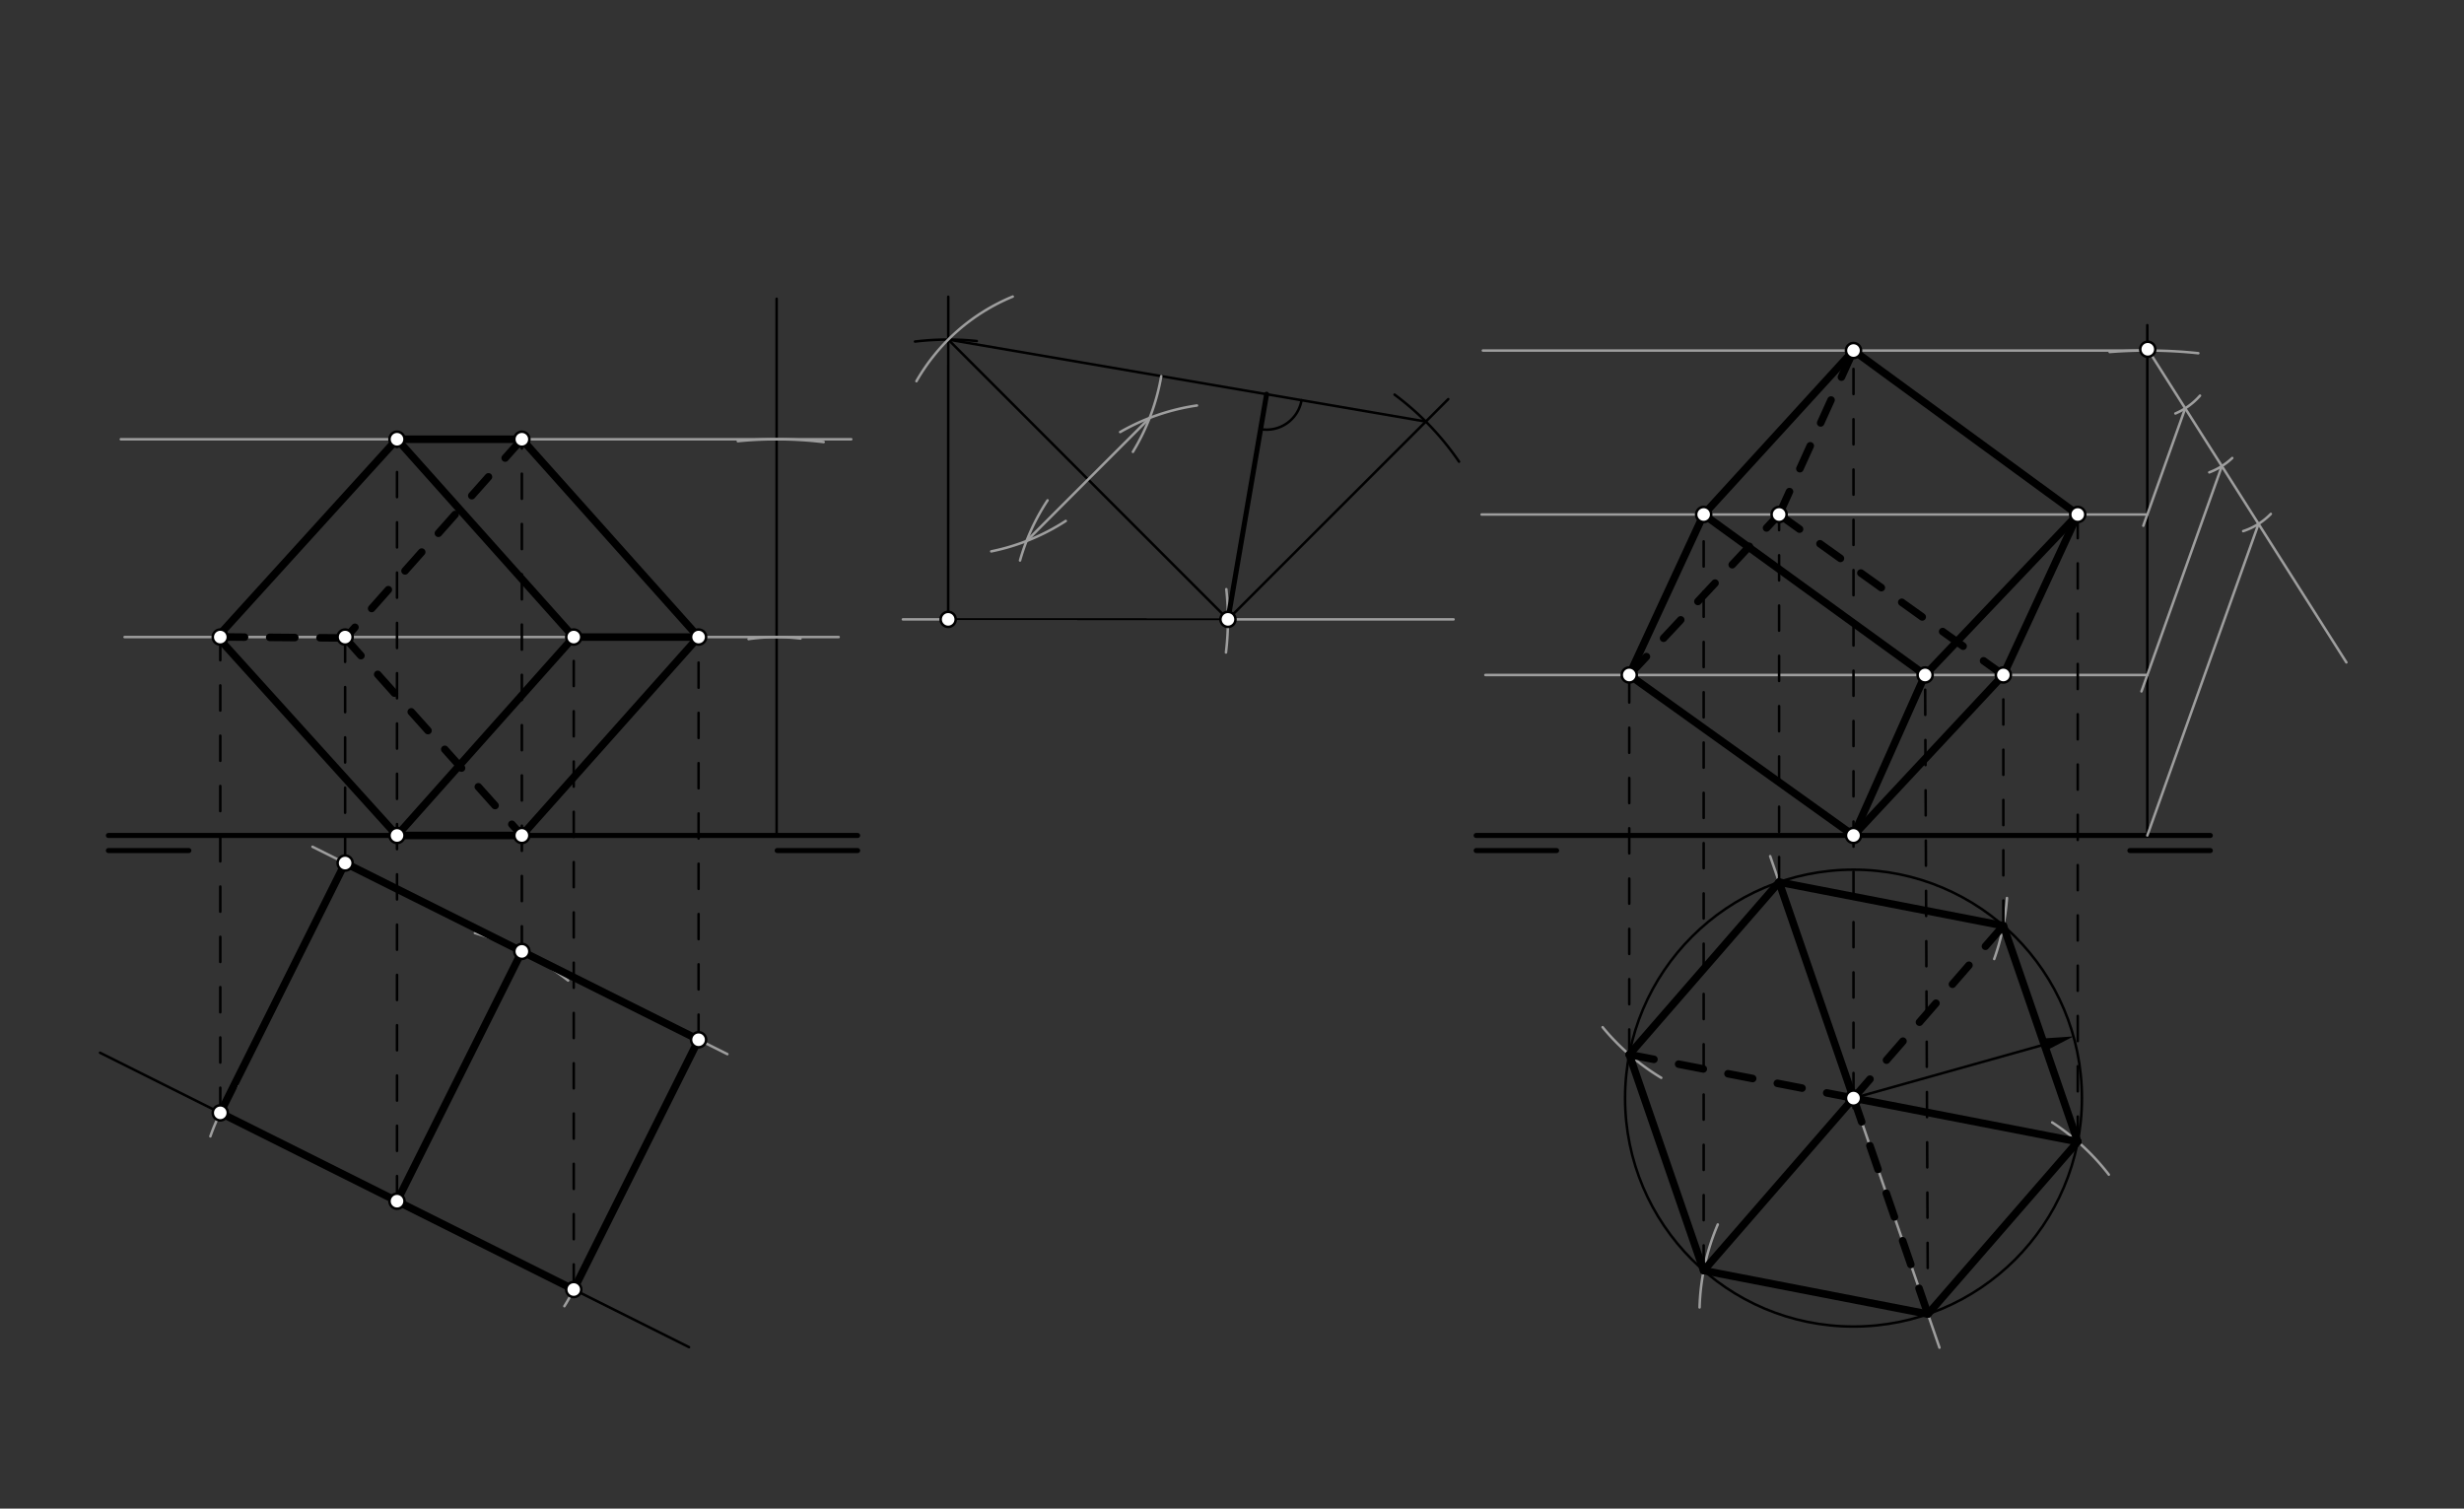 <svg xmlns="http://www.w3.org/2000/svg" class="svg--816" height="100%" preserveAspectRatio="xMidYMid meet" viewBox="0 0 980 600" width="100%"><rect x="0" y="0" width="980" height="600" fill="#333333" stroke="none"/><defs><marker id="marker-arrow" markerHeight="16" markerUnits="userSpaceOnUse" markerWidth="24" orient="auto-start-reverse" refX="24" refY="4" viewBox="0 0 24 8"><path d="M 0 0 L 24 4 L 0 8 z" stroke="inherit"></path></marker></defs><g class="aux-layer--949"></g><g class="main-layer--75a"><g class="element--733"><line stroke="#000000" stroke-dasharray="none" stroke-linecap="round" stroke-width="2" x1="43.111" x2="75.111" y1="338.278" y2="338.278"></line></g><g class="element--733"><line stroke="#000000" stroke-dasharray="none" stroke-linecap="round" stroke-width="2" x1="309.111" x2="341.111" y1="338.278" y2="338.278"></line></g><g class="element--733"><line stroke="#000000" stroke-dasharray="none" stroke-linecap="round" stroke-width="2" x1="587.111" x2="619.111" y1="338.278" y2="338.278"></line></g><g class="element--733"><line stroke="#000000" stroke-dasharray="none" stroke-linecap="round" stroke-width="2" x1="847.111" x2="879.111" y1="338.278" y2="338.278"></line></g><g class="element--733"><line stroke="#000000" stroke-dasharray="none" stroke-linecap="round" stroke-width="2" x1="43.111" x2="341.111" y1="332.278" y2="332.278"></line></g><g class="element--733"><line stroke="#000000" stroke-dasharray="none" stroke-linecap="round" stroke-width="2" x1="587.111" x2="879.111" y1="332.278" y2="332.278"></line></g><g class="element--733"><line stroke="#9E9E9E" stroke-dasharray="none" stroke-linecap="round" stroke-width="1" x1="359.111" x2="578.111" y1="246.333" y2="246.333"></line></g><g class="element--733"><line stroke="#000000" stroke-dasharray="none" stroke-linecap="round" stroke-width="3" x1="207.556" x2="157.902" y1="378.389" y2="477.729"></line></g><g class="element--733"><path d="M 188.893 371.083 A 111.058 111.058 0 0 1 225.951 389.961" fill="none" stroke="#9E9E9E" stroke-dasharray="none" stroke-linecap="round" stroke-width="1"></path></g><g class="element--733"><path d="M 487.742 234.332 A 111.058 111.058 0 0 1 487.602 259.497" fill="none" stroke="#9E9E9E" stroke-dasharray="none" stroke-linecap="round" stroke-width="1"></path></g><g class="element--733"><line stroke="#000000" stroke-dasharray="none" stroke-linecap="round" stroke-width="1" x1="377.33" x2="488.389" y1="246.3" y2="246.333"></line></g><g class="element--733"><line stroke="#000000" stroke-dasharray="none" stroke-linecap="round" stroke-width="1" x1="377.111" x2="377.149" y1="246.333" y2="118.023"></line></g><g class="element--733"><path d="M 388.499 135.64 A 111.278 111.278 0 0 0 363.924 135.84" fill="none" stroke="#000000" stroke-dasharray="none" stroke-linecap="round" stroke-width="1"></path></g><g class="element--733"><line stroke="#000000" stroke-dasharray="none" stroke-linecap="round" stroke-width="1" x1="377.144" x2="488.389" y1="135.056" y2="246.333"></line></g><g class="element--733"><line stroke="#000000" stroke-dasharray="none" stroke-linecap="round" stroke-width="1" x1="488.389" x2="576.008" y1="246.333" y2="158.74"></line></g><g class="element--733"><path d="M 554.666 156.946 A 111.278 111.278 0 0 1 580.307 183.615" fill="none" stroke="#000000" stroke-dasharray="none" stroke-linecap="round" stroke-width="1"></path></g><g class="element--733"><line stroke="#000000" stroke-dasharray="none" stroke-linecap="round" stroke-width="1" x1="377.144" x2="567.085" y1="135.056" y2="167.66"></line></g><g class="element--733"><line stroke="#000000" stroke-dasharray="none" stroke-linecap="round" stroke-width="1" x1="39.796" x2="274.053" y1="418.695" y2="535.785"></line></g><g class="element--733"><path d="M 405.689 222.911 A 85.953 85.953 0 0 1 416.641 199.003" fill="none" stroke="#9E9E9E" stroke-dasharray="none" stroke-linecap="round" stroke-width="1"></path></g><g class="element--733"><path d="M 445.519 171.835 A 85.953 85.953 0 0 1 476.06 161.27" fill="none" stroke="#9E9E9E" stroke-dasharray="none" stroke-linecap="round" stroke-width="1"></path></g><g class="element--733"><path d="M 394.253 219.288 A 85.953 85.953 0 0 0 423.885 207.189" fill="none" stroke="#9E9E9E" stroke-dasharray="none" stroke-linecap="round" stroke-width="1"></path></g><g class="element--733"><path d="M 450.588 179.708 A 85.953 85.953 0 0 0 461.858 149.597" fill="none" stroke="#9E9E9E" stroke-dasharray="none" stroke-linecap="round" stroke-width="1"></path></g><g class="element--733"><line stroke="#9E9E9E" stroke-dasharray="none" stroke-linecap="round" stroke-width="1" x1="408.285" x2="457.248" y1="215.169" y2="166.22"></line></g><g class="element--733"><path d="M 364.493 151.601 A 78.673 78.673 0 0 1 402.798 117.952" fill="none" stroke="#9E9E9E" stroke-dasharray="none" stroke-linecap="round" stroke-width="1"></path></g><g class="element--733"><path d="M 94.32 431.551 A 78.581 78.581 0 0 0 83.674 451.937" fill="none" stroke="#9E9E9E" stroke-dasharray="none" stroke-linecap="round" stroke-width="1"></path></g><g class="element--733"><path d="M 224.472 519.484 A 78.581 78.581 0 0 0 232.518 502.375" fill="none" stroke="#9E9E9E" stroke-dasharray="none" stroke-linecap="round" stroke-width="1"></path></g><g class="element--733"><line stroke="#9E9E9E" stroke-dasharray="none" stroke-linecap="round" stroke-width="1" x1="124.283" x2="289.293" y1="336.766" y2="419.244"></line></g><g class="element--733"><line stroke="#9E9E9E" stroke-dasharray="none" stroke-linecap="round" stroke-width="1" x1="87.612" x2="137.266" y1="442.595" y2="343.255"></line></g><g class="element--733"><line stroke="#9E9E9E" stroke-dasharray="none" stroke-linecap="round" stroke-width="1" x1="228.192" x2="277.846" y1="512.862" y2="413.522"></line></g><g class="element--733"><line stroke="#000000" stroke-dasharray="none" stroke-linecap="round" stroke-width="3" x1="137.266" x2="87.612" y1="343.255" y2="442.595"></line></g><g class="element--733"><line stroke="#000000" stroke-dasharray="none" stroke-linecap="round" stroke-width="3" x1="87.612" x2="228.192" y1="442.595" y2="512.862"></line></g><g class="element--733"><line stroke="#000000" stroke-dasharray="none" stroke-linecap="round" stroke-width="3" x1="228.192" x2="277.846" y1="512.862" y2="413.522"></line></g><g class="element--733"><line stroke="#000000" stroke-dasharray="none" stroke-linecap="round" stroke-width="3" x1="277.846" x2="137.266" y1="413.522" y2="343.255"></line></g><g class="element--733"><line stroke="#000000" stroke-dasharray="none" stroke-linecap="round" stroke-width="1" x1="308.889" x2="308.889" y1="332.278" y2="118.822"></line></g><g class="element--733"><path d="M 293.463 175.452 A 157.583 157.583 0 0 1 327.581 175.807" fill="none" stroke="#9E9E9E" stroke-dasharray="none" stroke-linecap="round" stroke-width="1"></path></g><g class="element--733"><path d="M 297.737 254.16 A 78.91 78.91 0 0 1 318.368 253.94" fill="none" stroke="#9E9E9E" stroke-dasharray="none" stroke-linecap="round" stroke-width="1"></path></g><g class="element--733"><line stroke="#9E9E9E" stroke-dasharray="none" stroke-linecap="round" stroke-width="1" x1="338.556" x2="48.056" y1="174.695" y2="174.695"></line></g><g class="element--733"><line stroke="#9E9E9E" stroke-dasharray="none" stroke-linecap="round" stroke-width="1" x1="333.556" x2="49.556" y1="253.368" y2="253.368"></line></g><g class="element--733"><line stroke="#000000" stroke-dasharray="10" stroke-linecap="round" stroke-width="1" x1="207.556" x2="207.556" y1="378.389" y2="174.695"></line></g><g class="element--733"><line stroke="#000000" stroke-dasharray="10" stroke-linecap="round" stroke-width="1" x1="157.902" x2="157.902" y1="477.729" y2="174.695"></line></g><g class="element--733"><line stroke="#000000" stroke-dasharray="10" stroke-linecap="round" stroke-width="1" x1="228.192" x2="228.192" y1="512.862" y2="253.368"></line></g><g class="element--733"><line stroke="#000000" stroke-dasharray="10" stroke-linecap="round" stroke-width="1" x1="277.846" x2="277.846" y1="413.522" y2="253.368"></line></g><g class="element--733"><line stroke="#000000" stroke-dasharray="10" stroke-linecap="round" stroke-width="1" x1="137.266" x2="137.266" y1="343.255" y2="253.368"></line></g><g class="element--733"><line stroke="#000000" stroke-dasharray="10" stroke-linecap="round" stroke-width="1" x1="87.612" x2="87.612" y1="442.595" y2="253.368"></line></g><g class="element--733"><line stroke="#000000" stroke-dasharray="none" stroke-linecap="round" stroke-width="3" x1="157.902" x2="207.556" y1="332.278" y2="332.278"></line></g><g class="element--733"><line stroke="#000000" stroke-dasharray="none" stroke-linecap="round" stroke-width="3" x1="207.556" x2="277.846" y1="332.278" y2="253.368"></line></g><g class="element--733"><line stroke="#000000" stroke-dasharray="none" stroke-linecap="round" stroke-width="3" x1="277.846" x2="207.556" y1="253.368" y2="174.695"></line></g><g class="element--733"><line stroke="#000000" stroke-dasharray="none" stroke-linecap="round" stroke-width="3" x1="207.556" x2="157.902" y1="174.695" y2="174.695"></line></g><g class="element--733"><line stroke="#000000" stroke-dasharray="none" stroke-linecap="round" stroke-width="3" x1="157.902" x2="86.489" y1="174.695" y2="253.311"></line></g><g class="element--733"><line stroke="#000000" stroke-dasharray="none" stroke-linecap="round" stroke-width="3" x1="86.489" x2="157.902" y1="253.311" y2="332.278"></line></g><g class="element--733"><line stroke="#000000" stroke-dasharray="none" stroke-linecap="round" stroke-width="3" x1="157.902" x2="228.192" y1="174.695" y2="253.368"></line></g><g class="element--733"><line stroke="#000000" stroke-dasharray="none" stroke-linecap="round" stroke-width="3" x1="228.192" x2="157.902" y1="253.368" y2="332.278"></line></g><g class="element--733"><line stroke="#000000" stroke-dasharray="none" stroke-linecap="round" stroke-width="3" x1="228.192" x2="277.846" y1="253.368" y2="253.368"></line></g><g class="element--733"><line stroke="#000000" stroke-dasharray="10" stroke-linecap="round" stroke-width="3" x1="207.556" x2="138.489" y1="174.695" y2="252.511"></line></g><g class="element--733"><line stroke="#000000" stroke-dasharray="10" stroke-linecap="round" stroke-width="3" x1="136.889" x2="207.556" y1="253.311" y2="332.278"></line></g><g class="element--733"><line stroke="#000000" stroke-dasharray="10" stroke-linecap="round" stroke-width="3" x1="137.266" x2="88.089" y1="253.732" y2="253.318"></line></g><g class="element--733"><line stroke="#000000" stroke-dasharray="none" stroke-linecap="round" stroke-width="2" x1="488.389" x2="503.759" y1="246.333" y2="156.79"></line></g><g class="element--733"><path d="M 501.374 170.687 A 14.101 14.101 0 0 0 517.657 159.175" fill="none" stroke="#000000" stroke-dasharray="none" stroke-linecap="round" stroke-width="1"></path></g><g class="element--733"><g class="center--a87"><line x1="733.189" y1="436.733" x2="741.189" y2="436.733" stroke="#000000" stroke-width="1" stroke-linecap="round"></line><line x1="737.189" y1="432.733" x2="737.189" y2="440.733" stroke="#000000" stroke-width="1" stroke-linecap="round"></line><circle class="hit--87b" cx="737.189" cy="436.733" r="4" stroke="none" fill="transparent"></circle></g><circle cx="737.189" cy="436.733" fill="none" r="90.853" stroke="#000000" stroke-dasharray="none" stroke-width="1"></circle></g><g class="element--733"><line stroke="#000000" stroke-dasharray="none" stroke-linecap="round" stroke-width="1" x1="737.189" x2="813.111" y1="436.733" y2="415.434"></line><path d="M824.665,412.192 l12,2.5 l0,-5 z" fill="#000000" stroke="#000000" stroke-width="0" transform="rotate(164.329, 824.665, 412.192)"></path></g><g class="element--733"><line stroke="#9E9E9E" stroke-dasharray="none" stroke-linecap="round" stroke-width="1" x1="704.039" x2="771.378" y1="340.505" y2="535.978"></line></g><g class="element--733"><path d="M 637.413 408.528 A 90.853 90.853 0 0 0 660.721 428.661" fill="none" stroke="#9E9E9E" stroke-dasharray="none" stroke-linecap="round" stroke-width="1"></path></g><g class="element--733"><path d="M 798.23 357.162 A 90.853 90.853 0 0 1 793.15 381.411" fill="none" stroke="#9E9E9E" stroke-dasharray="none" stroke-linecap="round" stroke-width="1"></path></g><g class="element--733"><path d="M 675.966 519.972 A 90.853 90.853 0 0 1 683.206 486.999" fill="none" stroke="#9E9E9E" stroke-dasharray="none" stroke-linecap="round" stroke-width="1"></path></g><g class="element--733"><path d="M 816.207 446.4 A 90.853 90.853 0 0 1 838.74 467.17" fill="none" stroke="#9E9E9E" stroke-dasharray="none" stroke-linecap="round" stroke-width="1"></path></g><g class="element--733"><line stroke="#000000" stroke-dasharray="none" stroke-linecap="round" stroke-width="3" x1="648.002" x2="707.597" y1="419.411" y2="350.834"></line></g><g class="element--733"><line stroke="#000000" stroke-dasharray="none" stroke-linecap="round" stroke-width="3" x1="707.597" x2="796.784" y1="350.834" y2="368.157"></line></g><g class="element--733"><line stroke="#000000" stroke-dasharray="none" stroke-linecap="round" stroke-width="3" x1="796.784" x2="826.375" y1="368.157" y2="454.056"></line></g><g class="element--733"><line stroke="#000000" stroke-dasharray="none" stroke-linecap="round" stroke-width="3" x1="826.375" x2="766.78" y1="454.056" y2="522.632"></line></g><g class="element--733"><line stroke="#000000" stroke-dasharray="none" stroke-linecap="round" stroke-width="3" x1="766.78" x2="677.594" y1="522.632" y2="505.31"></line></g><g class="element--733"><line stroke="#000000" stroke-dasharray="none" stroke-linecap="round" stroke-width="3" x1="677.594" x2="648.002" y1="505.31" y2="419.411"></line></g><g class="element--733"><line stroke="#000000" stroke-dasharray="none" stroke-linecap="round" stroke-width="3" x1="707.597" x2="737.189" y1="350.834" y2="436.733"></line></g><g class="element--733"><line stroke="#000000" stroke-dasharray="none" stroke-linecap="round" stroke-width="3" x1="737.189" x2="826.375" y1="436.733" y2="454.056"></line></g><g class="element--733"><line stroke="#000000" stroke-dasharray="none" stroke-linecap="round" stroke-width="3" x1="737.189" x2="677.594" y1="436.733" y2="505.31"></line></g><g class="element--733"><line stroke="#000000" stroke-dasharray="10" stroke-linecap="round" stroke-width="3" x1="648.002" x2="737.189" y1="419.411" y2="436.733"></line></g><g class="element--733"><line stroke="#000000" stroke-dasharray="10" stroke-linecap="round" stroke-width="3" x1="737.189" x2="766.78" y1="436.733" y2="522.632"></line></g><g class="element--733"><line stroke="#000000" stroke-dasharray="10" stroke-linecap="round" stroke-width="3" x1="737.189" x2="796.784" y1="436.733" y2="368.157"></line></g><g class="element--733"><line stroke="#000000" stroke-dasharray="none" stroke-linecap="round" stroke-width="1" x1="854.044" x2="854.044" y1="332.278" y2="129.311"></line></g><g class="element--733"><path d="M 839.07 139.994 A 192.866 192.866 0 0 1 874.329 140.482" fill="none" stroke="#9E9E9E" stroke-dasharray="none" stroke-linecap="round" stroke-width="1"></path></g><g class="element--733"><line stroke="#9E9E9E" stroke-dasharray="none" stroke-linecap="round" stroke-width="1" x1="854.222" x2="933.222" y1="138.914" y2="263.444"></line></g><g class="element--733"><path d="M 865.222 164.444 A 27.216 27.216 0 0 0 874.998 157.361" fill="none" stroke="#9E9E9E" stroke-dasharray="none" stroke-linecap="round" stroke-width="1"></path></g><g class="element--733"><path d="M 887.823 182.165 A 27.216 27.216 0 0 1 878.694 187.871" fill="none" stroke="#9E9E9E" stroke-dasharray="none" stroke-linecap="round" stroke-width="1"></path></g><g class="element--733"><path d="M 903.163 204.398 A 27.216 27.216 0 0 1 892.172 211.24" fill="none" stroke="#9E9E9E" stroke-dasharray="none" stroke-linecap="round" stroke-width="1"></path></g><g class="element--733"><line stroke="#9E9E9E" stroke-dasharray="none" stroke-linecap="round" stroke-width="1" x1="898.277" x2="854.044" y1="208.359" y2="332.278"></line></g><g class="element--733"><line stroke="#9E9E9E" stroke-dasharray="none" stroke-linecap="round" stroke-width="1" x1="883.697" x2="851.715" y1="185.377" y2="274.977"></line></g><g class="element--733"><line stroke="#9E9E9E" stroke-dasharray="none" stroke-linecap="round" stroke-width="1" x1="869.118" x2="852.448" y1="162.395" y2="209.096"></line></g><g class="element--733"><line stroke="#9E9E9E" stroke-dasharray="none" stroke-linecap="round" stroke-width="1" x1="854.044" x2="590.778" y1="268.451" y2="268.451"></line></g><g class="element--733"><line stroke="#9E9E9E" stroke-dasharray="none" stroke-linecap="round" stroke-width="1" x1="854.044" x2="589.278" y1="204.624" y2="204.624"></line></g><g class="element--733"><line stroke="#9E9E9E" stroke-dasharray="none" stroke-linecap="round" stroke-width="1" x1="854.539" x2="589.778" y1="139.413" y2="139.413"></line></g><g class="element--733"><line stroke="#000000" stroke-dasharray="10" stroke-linecap="round" stroke-width="1" x1="737.189" x2="737.189" y1="436.733" y2="139.413"></line></g><g class="element--733"><line stroke="#000000" stroke-dasharray="10" stroke-linecap="round" stroke-width="1" x1="648.002" x2="648.002" y1="419.411" y2="268.451"></line></g><g class="element--733"><line stroke="#000000" stroke-dasharray="10" stroke-linecap="round" stroke-width="1" x1="766.7" x2="765.667" y1="504.3" y2="268.451"></line></g><g class="element--733"><line stroke="#000000" stroke-dasharray="10" stroke-linecap="round" stroke-width="1" x1="796.784" x2="796.784" y1="368.157" y2="268.451"></line></g><g class="element--733"><line stroke="#000000" stroke-dasharray="10" stroke-linecap="round" stroke-width="1" x1="707.597" x2="707.597" y1="350.834" y2="204.624"></line></g><g class="element--733"><line stroke="#000000" stroke-dasharray="10" stroke-linecap="round" stroke-width="1" x1="677.594" x2="677.594" y1="505.31" y2="204.624"></line></g><g class="element--733"><line stroke="#000000" stroke-dasharray="10" stroke-linecap="round" stroke-width="1" x1="826.375" x2="826.375" y1="454.056" y2="204.624"></line></g><g class="element--733"><line stroke="#000000" stroke-dasharray="none" stroke-linecap="round" stroke-width="3" x1="648.002" x2="737.189" y1="268.451" y2="332.278"></line></g><g class="element--733"><line stroke="#000000" stroke-dasharray="none" stroke-linecap="round" stroke-width="3" x1="737.189" x2="796.784" y1="332.278" y2="268.451"></line></g><g class="element--733"><line stroke="#000000" stroke-dasharray="none" stroke-linecap="round" stroke-width="3" x1="796.784" x2="826.375" y1="268.451" y2="204.624"></line></g><g class="element--733"><line stroke="#000000" stroke-dasharray="none" stroke-linecap="round" stroke-width="3" x1="826.375" x2="737.189" y1="204.624" y2="139.413"></line></g><g class="element--733"><line stroke="#000000" stroke-dasharray="none" stroke-linecap="round" stroke-width="3" x1="737.189" x2="677.594" y1="139.413" y2="204.624"></line></g><g class="element--733"><line stroke="#000000" stroke-dasharray="none" stroke-linecap="round" stroke-width="3" x1="677.594" x2="648.002" y1="204.624" y2="268.451"></line></g><g class="element--733"><line stroke="#000000" stroke-dasharray="none" stroke-linecap="round" stroke-width="3" x1="765.667" x2="737.189" y1="268.451" y2="332.278"></line></g><g class="element--733"><line stroke="#000000" stroke-dasharray="none" stroke-linecap="round" stroke-width="3" x1="677.594" x2="765.667" y1="204.624" y2="268.451"></line></g><g class="element--733"><line stroke="#000000" stroke-dasharray="none" stroke-linecap="round" stroke-width="3" x1="765.667" x2="826.375" y1="268.451" y2="204.624"></line></g><g class="element--733"><line stroke="#000000" stroke-dasharray="10" stroke-linecap="round" stroke-width="3" x1="648.002" x2="707.597" y1="268.451" y2="204.624"></line></g><g class="element--733"><line stroke="#000000" stroke-dasharray="10" stroke-linecap="round" stroke-width="3" x1="707.597" x2="737.189" y1="204.624" y2="139.413"></line></g><g class="element--733"><line stroke="#000000" stroke-dasharray="10" stroke-linecap="round" stroke-width="3" x1="707.597" x2="796.784" y1="204.624" y2="268.451"></line></g><g class="element--733"><circle cx="207.556" cy="378.389" r="3" stroke="#000000" stroke-width="1" fill="#ffffff"></circle>}</g><g class="element--733"><circle cx="157.902" cy="477.729" r="3" stroke="#000000" stroke-width="1" fill="#ffffff"></circle>}</g><g class="element--733"><circle cx="377.111" cy="246.333" r="3" stroke="#000000" stroke-width="1" fill="#ffffff"></circle>}</g><g class="element--733"><circle cx="488.389" cy="246.333" r="3" stroke="#000000" stroke-width="1" fill="#ffffff"></circle>}</g><g class="element--733"><circle cx="137.266" cy="343.255" r="3" stroke="#000000" stroke-width="1" fill="#ffffff"></circle>}</g><g class="element--733"><circle cx="87.612" cy="442.595" r="3" stroke="#000000" stroke-width="1" fill="#ffffff"></circle>}</g><g class="element--733"><circle cx="228.192" cy="512.862" r="3" stroke="#000000" stroke-width="1" fill="#ffffff"></circle>}</g><g class="element--733"><circle cx="277.846" cy="413.522" r="3" stroke="#000000" stroke-width="1" fill="#ffffff"></circle>}</g><g class="element--733"><circle cx="207.556" cy="332.278" r="3" stroke="#000000" stroke-width="1" fill="#ffffff"></circle>}</g><g class="element--733"><circle cx="207.556" cy="174.695" r="3" stroke="#000000" stroke-width="1" fill="#ffffff"></circle>}</g><g class="element--733"><circle cx="157.902" cy="332.278" r="3" stroke="#000000" stroke-width="1" fill="#ffffff"></circle>}</g><g class="element--733"><circle cx="157.902" cy="174.695" r="3" stroke="#000000" stroke-width="1" fill="#ffffff"></circle>}</g><g class="element--733"><circle cx="228.192" cy="253.368" r="3" stroke="#000000" stroke-width="1" fill="#ffffff"></circle>}</g><g class="element--733"><circle cx="277.846" cy="253.368" r="3" stroke="#000000" stroke-width="1" fill="#ffffff"></circle>}</g><g class="element--733"><circle cx="137.266" cy="253.368" r="3" stroke="#000000" stroke-width="1" fill="#ffffff"></circle>}</g><g class="element--733"><circle cx="87.612" cy="253.368" r="3" stroke="#000000" stroke-width="1" fill="#ffffff"></circle>}</g><g class="element--733"><circle cx="737.189" cy="436.733" r="3" stroke="#000000" stroke-width="1" fill="#ffffff"></circle>}</g><g class="element--733"><circle cx="854.222" cy="138.914" r="3" stroke="#000000" stroke-width="1" fill="#ffffff"></circle>}</g><g class="element--733"><circle cx="737.189" cy="332.278" r="3" stroke="#000000" stroke-width="1" fill="#ffffff"></circle>}</g><g class="element--733"><circle cx="737.189" cy="139.413" r="3" stroke="#000000" stroke-width="1" fill="#ffffff"></circle>}</g><g class="element--733"><circle cx="648.002" cy="268.451" r="3" stroke="#000000" stroke-width="1" fill="#ffffff"></circle>}</g><g class="element--733"><circle cx="765.667" cy="268.451" r="3" stroke="#000000" stroke-width="1" fill="#ffffff"></circle>}</g><g class="element--733"><circle cx="796.784" cy="268.451" r="3" stroke="#000000" stroke-width="1" fill="#ffffff"></circle>}</g><g class="element--733"><circle cx="707.597" cy="204.624" r="3" stroke="#000000" stroke-width="1" fill="#ffffff"></circle>}</g><g class="element--733"><circle cx="677.594" cy="204.624" r="3" stroke="#000000" stroke-width="1" fill="#ffffff"></circle>}</g><g class="element--733"><circle cx="826.375" cy="204.624" r="3" stroke="#000000" stroke-width="1" fill="#ffffff"></circle>}</g></g><g class="snaps-layer--ac6"></g><g class="temp-layer--52d"></g></svg>